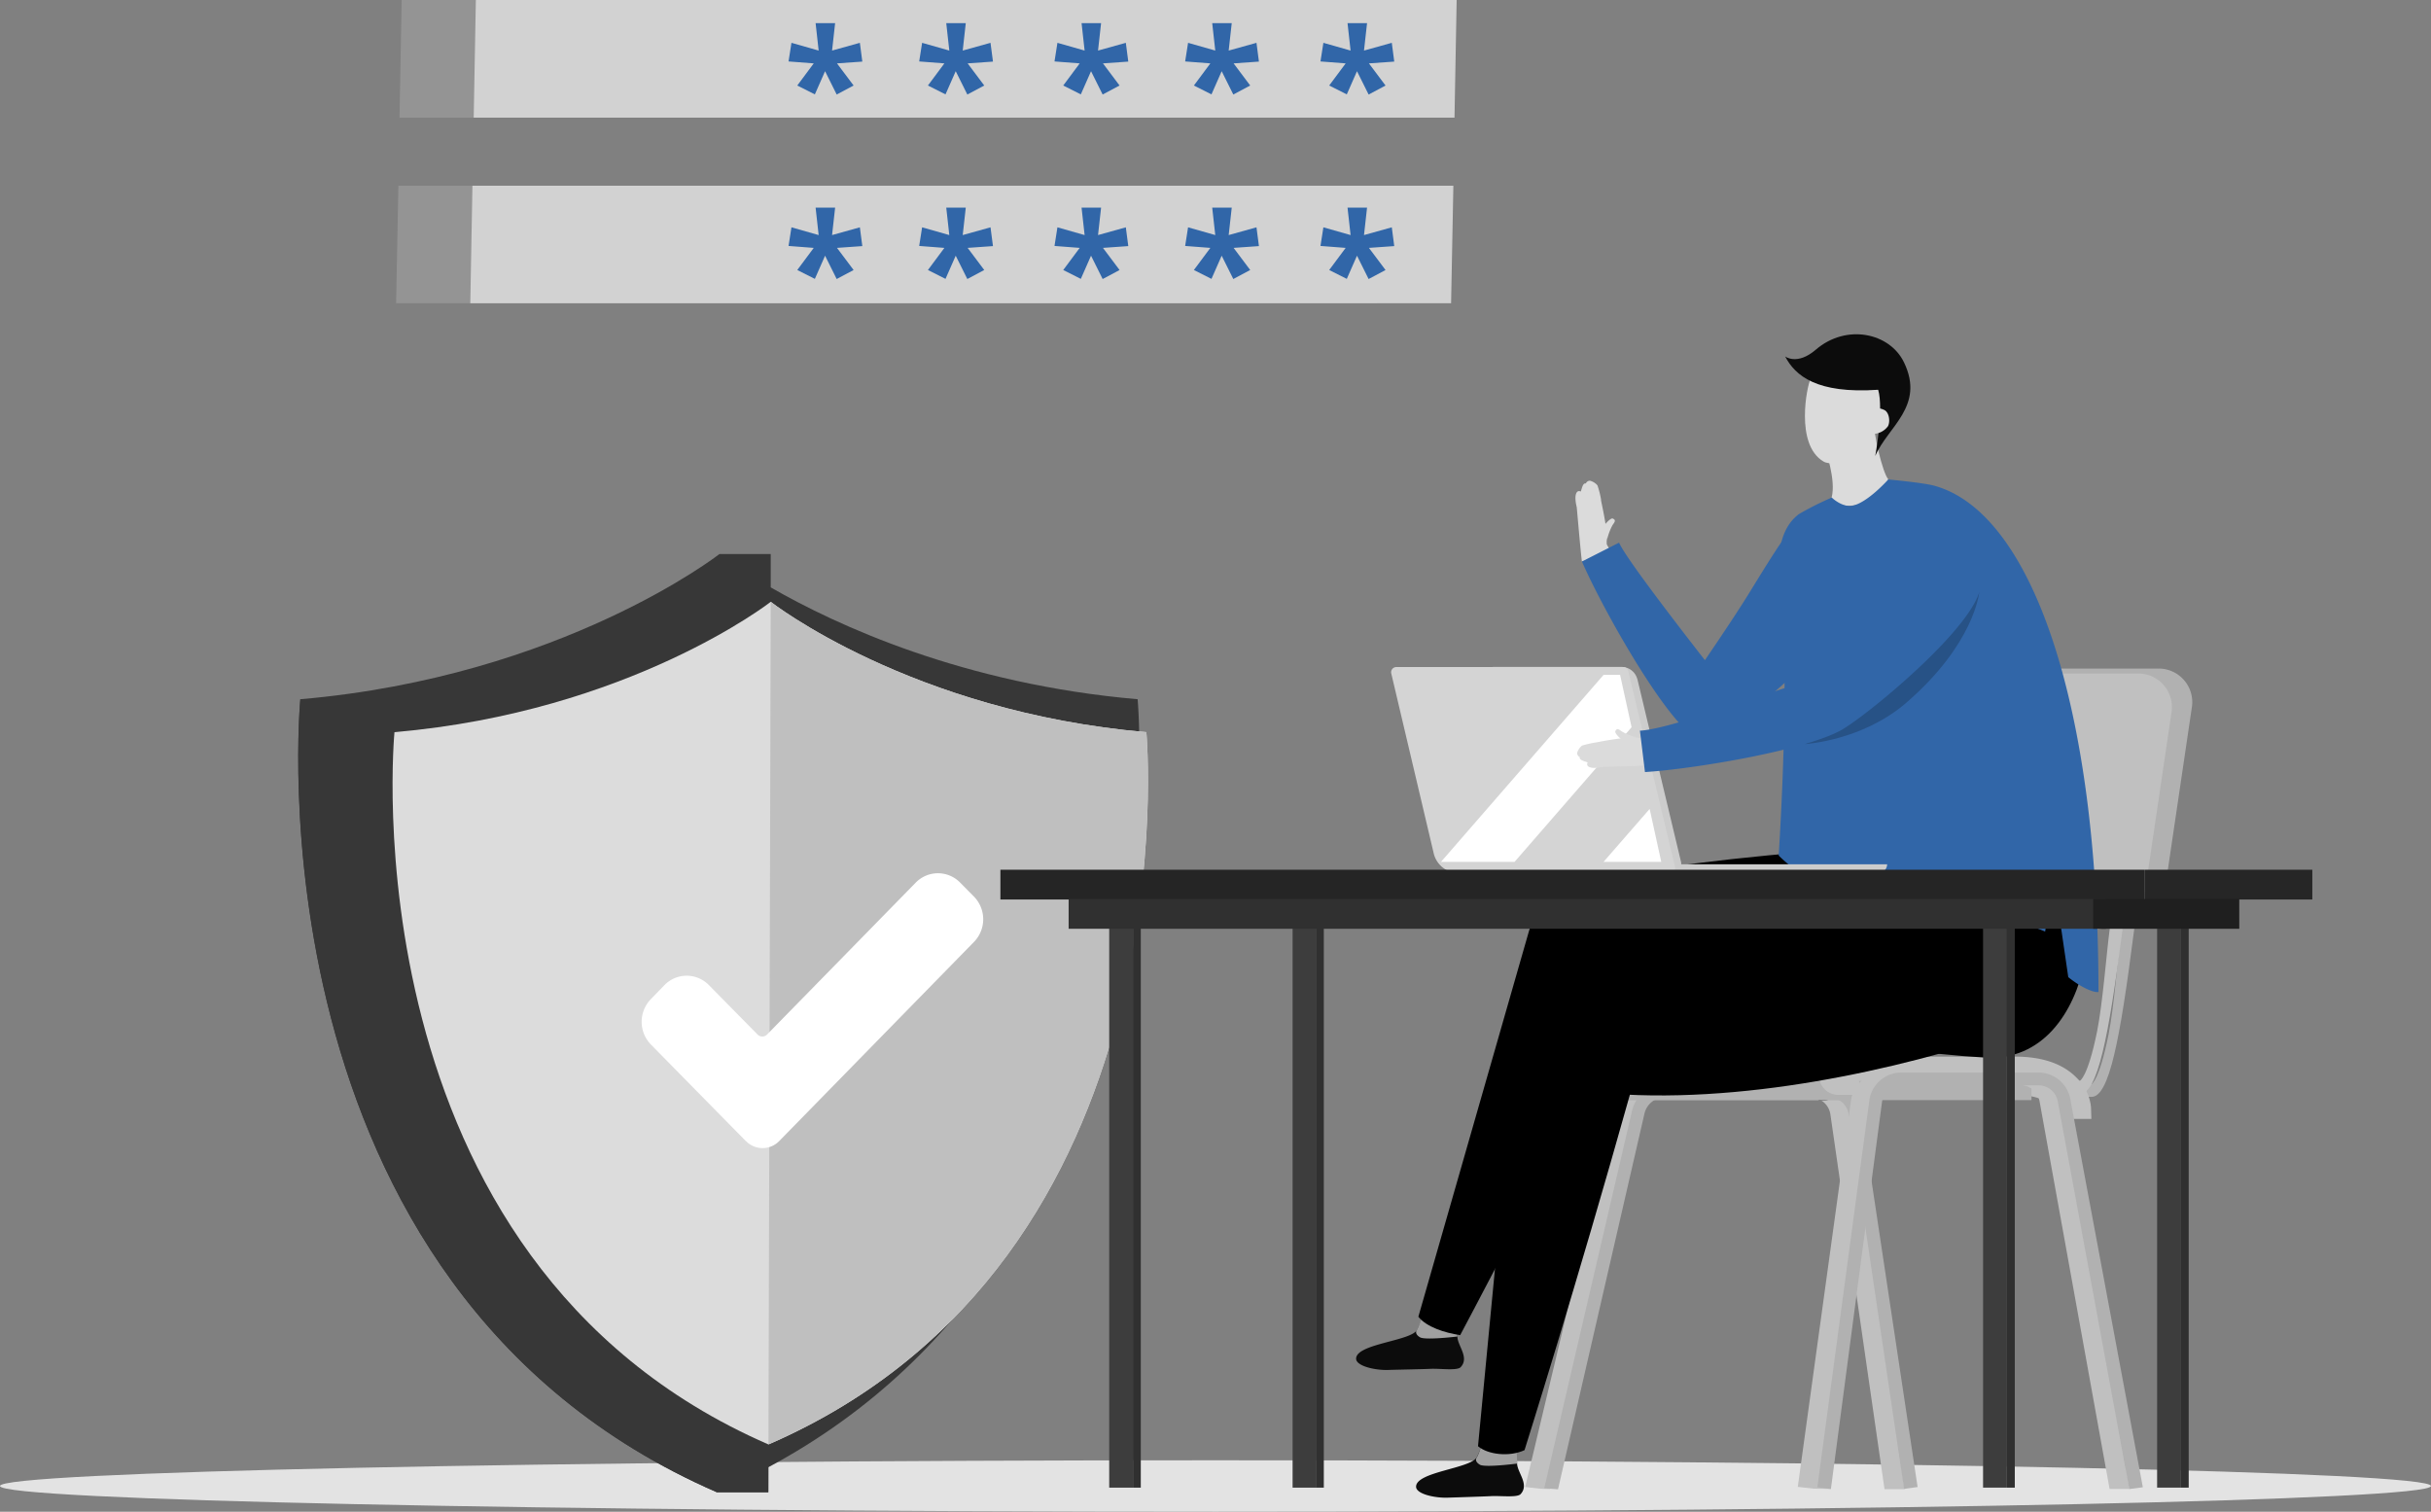 <svg xmlns="http://www.w3.org/2000/svg" width="521" height="324" viewBox="0 0 521 324">
  <rect x="0" y="0" width="521" height="324" fill="#808080" stroke="none"/>
  <g id="img-svg-protect-cybersecurity" transform="translate(-6567 -1598)">
    <path id="Path_188" data-name="Path 188" d="M296.322,25.722H86.123L86.584.5h210.2Z" transform="translate(6566.5 1597.5)" fill="#949494"/>
    <path id="Path_189" data-name="Path 189" d="M295.591,65.5H85.392L85.88,40.3h210.2Z" transform="translate(6566.5 1597.5)" fill="#949494"/>
    <path id="Path_190" data-name="Path 190" d="M312.222,25.722h-210.2L102.484.5h210.2Z" transform="translate(6566.5 1597.5)" fill="#d2d2d2"/>
    <path id="Path_191" data-name="Path 191" d="M311.491,65.5h-210.2l.461-25.195H311.979Z" transform="translate(6566.5 1597.5)" fill="#d2d2d2"/>
    <path id="Path_192" data-name="Path 192" d="M297.189,13.966a32.661,32.661,0,0,1,2.519,2.851l-1.788,1.276a24.985,24.985,0,0,1-1.977-3.258,35.983,35.983,0,0,1-2.059,3.258l-1.815-1.276a21.318,21.318,0,0,1,2.6-2.851,19.626,19.626,0,0,1-3.765-.842l.7-2.145a24.477,24.477,0,0,1,3.575,1.466c-.189-1.493-.325-2.742-.352-3.747h2.194c0,.679-.108,1.955-.3,3.774a25.2,25.2,0,0,1,3.495-1.466l.7,2.145c-1.165.326-2.411.6-3.711.842Z" transform="translate(6566.5 1597.5)" fill="none"/>
    <path id="Path_193" data-name="Path 193" d="M276.575,13.966a32.489,32.489,0,0,1,2.519,2.851l-1.787,1.276a22.654,22.654,0,0,1-1.951-3.258,35.786,35.786,0,0,1-2.058,3.258l-1.815-1.276a21.259,21.259,0,0,1,2.6-2.851,19.626,19.626,0,0,1-3.765-.842l.7-2.145a24.445,24.445,0,0,1,3.576,1.466c-.19-1.493-.325-2.742-.352-3.747h2.194c0,.679-.108,1.955-.3,3.774a25.12,25.12,0,0,1,3.494-1.466l.7,2.145c-1.164.326-2.41.6-3.711.842Z" transform="translate(6566.5 1597.5)" fill="none"/>
    <path id="Path_194" data-name="Path 194" d="M255.935,13.966a32.836,32.836,0,0,1,2.519,2.851l-1.788,1.276a24.987,24.987,0,0,1-1.977-3.258,35.986,35.986,0,0,1-2.059,3.258l-1.815-1.276a21.319,21.319,0,0,1,2.6-2.851,19.652,19.652,0,0,1-3.766-.842l.705-2.145a24.476,24.476,0,0,1,3.575,1.466c-.189-1.493-.325-2.742-.352-3.747h2.194c0,.679-.108,1.955-.3,3.774a25.175,25.175,0,0,1,3.494-1.466l.705,2.145c-1.165.326-2.411.6-3.711.842Z" transform="translate(6566.5 1597.5)" fill="none"/>
    <path id="Path_195" data-name="Path 195" d="M235.321,13.966a32.662,32.662,0,0,1,2.519,2.851l-1.788,1.276a22.753,22.753,0,0,1-1.95-3.258,36.016,36.016,0,0,1-2.058,3.258l-1.815-1.276a21.261,21.261,0,0,1,2.6-2.851,19.626,19.626,0,0,1-3.765-.842l.7-2.145a24.537,24.537,0,0,1,3.576,1.466c-.19-1.493-.325-2.742-.352-3.747h2.194c0,.679-.109,1.955-.3,3.774a25.121,25.121,0,0,1,3.494-1.466l.7,2.145c-1.164.326-2.411.6-3.711.842Z" transform="translate(6566.5 1597.5)" fill="none"/>
    <path id="Path_196" data-name="Path 196" d="M214.681,13.966a32.834,32.834,0,0,1,2.519,2.851l-1.788,1.276a24.985,24.985,0,0,1-1.977-3.258,35.986,35.986,0,0,1-2.059,3.258l-1.815-1.276a21.329,21.329,0,0,1,2.6-2.851,19.626,19.626,0,0,1-3.765-.842l.705-2.145a24.477,24.477,0,0,1,3.575,1.466c-.19-1.493-.325-2.742-.352-3.747h2.194c0,.679-.108,1.955-.3,3.774a25.121,25.121,0,0,1,3.494-1.466l.705,2.145c-1.165.326-2.411.6-3.711.842Z" transform="translate(6566.5 1597.5)" fill="none"/>
    <path id="Path_197" data-name="Path 197" d="M194.04,13.966a32.661,32.661,0,0,1,2.519,2.851l-1.788,1.276a22.57,22.57,0,0,1-1.95-3.258,35.986,35.986,0,0,1-2.059,3.258l-1.815-1.276a21.319,21.319,0,0,1,2.6-2.851,19.626,19.626,0,0,1-3.765-.842l.7-2.145a24.477,24.477,0,0,1,3.575,1.466c-.189-1.493-.325-2.742-.352-3.747H193.9c0,.679-.108,1.955-.3,3.774a25.2,25.2,0,0,1,3.495-1.466l.7,2.145c-1.165.326-2.411.6-3.711.842Z" transform="translate(6566.5 1597.5)" fill="none"/>
    <path id="Path_198" data-name="Path 198" d="M173.426,13.966a32.491,32.491,0,0,1,2.519,2.851l-1.787,1.276a25.084,25.084,0,0,1-1.978-3.258,36.009,36.009,0,0,1-2.058,3.258l-1.815-1.276a21.261,21.261,0,0,1,2.6-2.851,19.626,19.626,0,0,1-3.765-.842l.7-2.145a24.491,24.491,0,0,1,3.576,1.466c-.19-1.493-.325-2.742-.352-3.747h2.194c0,.679-.109,1.955-.3,3.774a25.121,25.121,0,0,1,3.494-1.466l.7,2.145c-1.164.326-2.41.6-3.711.842Z" transform="translate(6566.5 1597.5)" fill="none"/>
    <path id="Path_199" data-name="Path 199" d="M297.189,53.224a32.646,32.646,0,0,1,2.519,2.851l-1.788,1.276a24.992,24.992,0,0,1-1.977-3.258,35.983,35.983,0,0,1-2.059,3.258l-1.815-1.276a23.221,23.221,0,0,1,2.6-2.851,19.634,19.634,0,0,1-3.765-.842l.7-2.145a24.488,24.488,0,0,1,3.575,1.466c-.189-1.493-.325-2.742-.352-3.747h2.194c0,.679-.108,1.955-.3,3.774a25.209,25.209,0,0,1,3.495-1.466l.7,2.145c-1.165.326-2.411.6-3.711.842Z" transform="translate(6566.5 1597.5)" fill="none"/>
    <path id="Path_200" data-name="Path 200" d="M276.575,53.224a32.475,32.475,0,0,1,2.519,2.851l-1.787,1.276a22.659,22.659,0,0,1-1.951-3.258,35.785,35.785,0,0,1-2.058,3.258l-1.815-1.276a23.151,23.151,0,0,1,2.6-2.851,19.634,19.634,0,0,1-3.765-.842l.7-2.145A24.456,24.456,0,0,1,274.6,51.7c-.19-1.493-.325-2.742-.352-3.747h2.194c0,.679-.108,1.955-.3,3.774a25.13,25.13,0,0,1,3.494-1.466l.7,2.145c-1.164.326-2.41.6-3.711.842Z" transform="translate(6566.5 1597.5)" fill="none"/>
    <path id="Path_201" data-name="Path 201" d="M255.935,53.224a32.821,32.821,0,0,1,2.519,2.851l-1.788,1.276a24.994,24.994,0,0,1-1.977-3.258,35.986,35.986,0,0,1-2.059,3.258l-1.815-1.276a23.222,23.222,0,0,1,2.6-2.851,19.66,19.66,0,0,1-3.766-.842l.705-2.145A24.488,24.488,0,0,1,253.93,51.7c-.189-1.493-.325-2.742-.352-3.747h2.194c0,.679-.108,1.955-.3,3.774a25.184,25.184,0,0,1,3.494-1.466l.705,2.145c-1.165.326-2.411.6-3.711.842Z" transform="translate(6566.5 1597.5)" fill="none"/>
    <path id="Path_202" data-name="Path 202" d="M235.321,53.224a32.647,32.647,0,0,1,2.519,2.851l-1.788,1.276a22.759,22.759,0,0,1-1.95-3.258,36.015,36.015,0,0,1-2.058,3.258l-1.815-1.276a23.154,23.154,0,0,1,2.6-2.851,19.634,19.634,0,0,1-3.765-.842l.7-2.145a24.548,24.548,0,0,1,3.576,1.466c-.19-1.493-.325-2.742-.352-3.747h2.194c0,.679-.109,1.955-.3,3.774a25.13,25.13,0,0,1,3.494-1.466l.7,2.145c-1.164.326-2.411.6-3.711.842Z" transform="translate(6566.5 1597.5)" fill="none"/>
    <path id="Path_203" data-name="Path 203" d="M214.681,53.224a32.819,32.819,0,0,1,2.519,2.851l-1.788,1.276a24.992,24.992,0,0,1-1.977-3.258,35.986,35.986,0,0,1-2.059,3.258l-1.815-1.276a23.234,23.234,0,0,1,2.6-2.851,19.634,19.634,0,0,1-3.765-.842l.705-2.145a24.488,24.488,0,0,1,3.575,1.466c-.19-1.493-.325-2.742-.352-3.747h2.194c0,.679-.108,1.955-.3,3.774a25.13,25.13,0,0,1,3.494-1.466l.705,2.145c-1.165.326-2.411.6-3.711.842Z" transform="translate(6566.5 1597.5)" fill="none"/>
    <path id="Path_204" data-name="Path 204" d="M194.04,53.224a32.646,32.646,0,0,1,2.519,2.851l-1.788,1.276a22.576,22.576,0,0,1-1.95-3.258,35.986,35.986,0,0,1-2.059,3.258l-1.815-1.276a23.222,23.222,0,0,1,2.6-2.851,19.633,19.633,0,0,1-3.765-.842l.7-2.145a24.488,24.488,0,0,1,3.575,1.466c-.189-1.493-.325-2.742-.352-3.747H193.9c0,.679-.108,1.955-.3,3.774a25.209,25.209,0,0,1,3.495-1.466l.7,2.145c-1.165.326-2.411.6-3.711.842Z" transform="translate(6566.5 1597.5)" fill="none"/>
    <path id="Path_205" data-name="Path 205" d="M173.426,53.224a32.476,32.476,0,0,1,2.519,2.851l-1.787,1.276a25.091,25.091,0,0,1-1.978-3.258,36.009,36.009,0,0,1-2.058,3.258l-1.815-1.276a23.154,23.154,0,0,1,2.6-2.851,19.634,19.634,0,0,1-3.765-.842l.7-2.145a24.5,24.5,0,0,1,3.576,1.466c-.19-1.493-.325-2.742-.352-3.747h2.194c0,.679-.109,1.955-.3,3.774a25.13,25.13,0,0,1,3.494-1.466l.7,2.145c-1.164.326-2.41.6-3.711.842Z" transform="translate(6566.5 1597.5)" fill="none"/>
    <path id="Path_206" data-name="Path 206" d="M521.5,318.989c0,3.04-116.639,5.511-260.5,5.511S.5,322.029.5,318.989s116.639-5.512,260.5-5.512S521.5,315.948,521.5,318.989Z" transform="translate(6566.5 1597.5)" fill="#e3e3e3"/>
    <path id="Path_207" data-name="Path 207" d="M154.14,320.319h11.025V314.97c89.767-48.135,79.149-164.606,79.149-164.606-37.245-3.231-64.495-15.828-78.635-23.973v-7.14h-11s-33.616,26.253-89.8,31.113C64.887,150.364,52.725,276.2,154.14,320.319Z" transform="translate(6566.5 1597.5)" fill="#373737"/>
    <path id="Path_208" data-name="Path 208" d="M154.14,320.319h11.025l.108-40.1L75.884,150.364H64.86S52.7,276.2,154.113,320.319Z" transform="translate(6566.5 1597.5)" fill="#373737"/>
    <path id="Path_209" data-name="Path 209" d="M75.911,150.364c56.18-4.86,89.794-31.113,89.794-31.113s33.48,26.253,89.633,31.113c0,0,11.485,125.837-90.174,169.955C63.749,276.174,75.911,150.364,75.911,150.364Z" transform="translate(6566.5 1597.5)" fill="none"/>
    <path id="Path_210" data-name="Path 210" d="M165.192,310.084c91.311-39.638,80.991-152.661,80.991-152.661-50.437-4.371-80.5-27.937-80.5-27.937S135.5,153.052,85.04,157.423C85.04,157.423,74.124,270.446,165.192,310.084Z" transform="translate(6566.5 1597.5)" fill="#dcdcdc"/>
    <path id="Path_211" data-name="Path 211" d="M165.679,129.486l-.487,180.6c91.311-39.638,80.991-152.661,80.991-152.661C195.746,153.052,165.679,129.486,165.679,129.486Z" transform="translate(6566.5 1597.5)" fill="#bfbfbf"/>
    <path id="Path_212" data-name="Path 212" d="M160.37,245.088,140,224.373a6.978,6.978,0,0,1-.027-9.719l2.926-3.014a6.644,6.644,0,0,1,9.534,0l10.429,10.588a1.421,1.421,0,0,0,2.032,0l31.855-32.552a6.644,6.644,0,0,1,9.534,0l2.953,2.987a6.952,6.952,0,0,1,0,9.719l-41.742,42.679a4.964,4.964,0,0,1-7.124,0Z" transform="translate(6566.5 1597.5)" fill="#fff"/>
    <path id="Path_213" data-name="Path 213" d="M389.5,232.979H353.26a6.982,6.982,0,0,0-6.691,5.783l-19.2,80.444,3.413.38,1.923.054,20.072-80.851c.271-1.873-.6-3.067,1.273-3.067h34.7a4.247,4.247,0,0,1,4.009,3.475l11.621,80.47h4.28l-11.269-80.878c-.46-3.2-4.659-5.782-7.855-5.782Z" transform="translate(6566.5 1597.5)" fill="silver"/>
    <path id="Path_214" data-name="Path 214" d="M392.618,232.952H357.133a7.282,7.282,0,0,0-6.88,5.7l-18.8,80.823,2.953.217,18.528-80.524a4.534,4.534,0,0,1,4.225-3.5h35.485a4.273,4.273,0,0,1,4.009,3.475l11.918,80.471,2.9-.407-12.108-80.471a6.957,6.957,0,0,0-6.691-5.783Z" transform="translate(6566.5 1597.5)" fill="#b1b1b1"/>
    <path id="Path_215" data-name="Path 215" d="M395.516,222.256c1.3-6.245,2.276-17.919,2.872-22.263.216-1.575.379-2.823.514-3.529l.217-1.358,2.682.462-.217,1.357c-.108.679-.271,1.9-.488,3.475-3.2,23.294-5.661,35.946-9.48,35.946h-1.355l-.054-2.715h1.355c.189-.081,1.787-.95,3.954-11.348Z" transform="translate(6566.5 1597.5)" fill="#242424"/>
    <path id="Path_216" data-name="Path 216" d="M393.268,221.821c1.192-5.946,2.059-17.185,2.655-21.692.243-1.819.406-3.258.541-4.046l2.682.435c-.135.733-.3,2.172-.542,3.937-2.871,22.4-5.2,34.751-8.966,34.751l-.054-2.715S391.264,231.758,393.268,221.821Z" transform="translate(6566.5 1597.5)" fill="#333"/>
    <path id="Path_217" data-name="Path 217" d="M441.294,232.708c3.576.081,6.149.136,7.422.163.054,0,1.679-.733,3.684-10.67,1.192-5.918,2.059-17.185,2.655-21.692.243-1.819.406-3.258.541-4.045l.217-1.358,2.682.462-.217,1.357c-.136.733-.3,2.145-.542,3.937-2.871,22.371-5.2,34.724-8.966,34.724-1.354,0-3.955-.054-7.53-.136-9.345-.217-20.614-.6-41.5-.6h-1.354v-2.742h1.354C420.653,232.111,431.949,232.491,441.294,232.708Z" transform="translate(6566.5 1597.5)" fill="#b1b1b1"/>
    <path id="Path_218" data-name="Path 218" d="M449.935,221.577c1.192-5.892,2.059-17.077,2.655-21.53.216-1.764.406-3.149.541-3.936l2.682.434c-.135.733-.3,2.118-.515,3.855-2.871,22.181-5.228,34.48-8.993,34.48H397.277v-2.742h48.974S447.931,231.459,449.935,221.577Z" transform="translate(6566.5 1597.5)" fill="silver"/>
    <path id="Path_219" data-name="Path 219" d="M400.5,226.952H341.585a4.684,4.684,0,1,0,0,9.367H400.5a4.684,4.684,0,0,0,0-9.367Z" transform="translate(6566.5 1597.5)" fill="#b1b1b1"/>
    <path id="Path_220" data-name="Path 220" d="M445.655,231.6c-2.952-3.1-7.449-4.643-13.354-4.643H394.46a4.1,4.1,0,0,0,0,8.2H432.3c5.8,0,7.855,2.037,8.208,3.286l.162,1.873h8.045l-.081-2.525A10.162,10.162,0,0,0,445.655,231.6Z" transform="translate(6566.5 1597.5)" fill="silver"/>
    <path id="Path_221" data-name="Path 221" d="M435.877,232.165H398.956v4.127h36.921Z" transform="translate(6566.5 1597.5)" fill="#b1b1b1"/>
    <path id="Path_222" data-name="Path 222" d="M434.251,230.482l-30.338-.109a6.98,6.98,0,0,0-6.69,5.783l-11.431,83.022,3.413.381,3.575.054,10.646-83.457c.271-1.873-.6-3.774,1.273-3.774l28.9.679a4.222,4.222,0,0,1,4.009,3.475l15.007,83.077H456.9l-14.654-83.484c-.487-3.2-4.767-5.675-7.991-5.675Z" transform="translate(6566.5 1597.5)" fill="silver"/>
    <path id="Path_223" data-name="Path 223" d="M437.5,230.373H407.814a6.929,6.929,0,0,0-6.664,5.81L389.99,319.26l2.9.38,10.97-83.077a4.2,4.2,0,0,1,3.982-3.448h29.688a4.2,4.2,0,0,1,3.982,3.448l15.331,83.077,2.9-.38-15.522-83.077a6.951,6.951,0,0,0-6.663-5.81Z" transform="translate(6566.5 1597.5)" fill="#b1b1b1"/>
    <path id="Path_224" data-name="Path 224" d="M416.726,143.794H462.91a7.2,7.2,0,0,1,7.313,8.471L463.7,196.409s-6.744,3.258-26.952,3.258a204,204,0,0,1-36.324-3.258l6.528-44.144a10.248,10.248,0,0,1,9.806-8.471Z" transform="translate(6566.5 1597.5)" fill="#b1b1b1"/>
    <path id="Path_225" data-name="Path 225" d="M412.365,144.853h46.184a7.2,7.2,0,0,1,7.313,8.47l-6.528,44.145s-6.744,3.258-26.979,3.258a203.621,203.621,0,0,1-36.324-3.258l6.528-44.145A10.226,10.226,0,0,1,412.365,144.853Z" transform="translate(6566.5 1597.5)" fill="silver"/>
    <path id="Path_226" data-name="Path 226" d="M304.2,285.541a25.369,25.369,0,0,0,1.544-3.774l6.88,1.765s.189,1.737.216,3.448c.055,1.981,2.628,4.479.7,6.543-.759.787-4.28.271-6.366.352-1.625.082-6.582.163-9.237.245-2.844.081-6.772-.869-6.8-2.389C291.067,288.5,302.8,287.957,304.2,285.541Z" transform="translate(6566.5 1597.5)" fill="#0c0c0c"/>
    <path id="Path_227" data-name="Path 227" d="M305.505,281.468l7.2.408s.108,3.366.135,5.076c0,0-6.907.842-8.017.163-1.355-.814-.651-1.6-.651-1.6a13.609,13.609,0,0,0,1.328-4.073Z" transform="translate(6566.5 1597.5)" fill="#a0a0a0"/>
    <path id="Path_228" data-name="Path 228" d="M350.578,213.975c-19.123,38.9-37.137,72.679-37.137,72.679-3.331-.489-7.205-1.738-8.966-3.937,0,0,10.1-35.267,23.7-82.643C333.73,180.744,363.2,188.346,350.578,213.975Z" transform="translate(6566.5 1597.5)"/>
    <path id="Path_229" data-name="Path 229" d="M332.89,213.269c25.6-11.511,89.416-27.828,100.63-26.5,12.108,1.438,13.246,30.054-7.557,36.651-23.675,7.52-58.834,14.932-88.631,10.561C326.172,232.328,322,218.183,332.89,213.269Z" transform="translate(6566.5 1597.5)"/>
    <path id="Path_230" data-name="Path 230" d="M316.99,312.853a25.984,25.984,0,0,0,1.49-3.8l6.907,1.683s.189,1.738.244,3.448c.081,1.982,2.681,4.453.758,6.543-.731.788-4.28.326-6.338.435-1.626.081-6.583.244-9.237.325-2.844.109-6.772-.787-6.826-2.307-.109-3.231,11.62-3.91,12.975-6.326Z" transform="translate(6566.5 1597.5)" fill="#0c0c0c"/>
    <path id="Path_231" data-name="Path 231" d="M318.263,308.781l7.2.325s.163,3.367.19,5.077c0,0-6.88.9-7.991.245-1.354-.815-.65-1.575-.65-1.575a12.89,12.89,0,0,0,1.273-4.072Z" transform="translate(6566.5 1597.5)" fill="#a0a0a0"/>
    <path id="Path_232" data-name="Path 232" d="M350.009,234.418c-11.7,41.756-22.78,76.887-22.78,76.887-3.224,1.493-7.828.978-9.968-.841,0,0,3.494-36.543,8.18-85.6C327.364,204.853,357.729,206.889,350.009,234.418Z" transform="translate(6566.5 1597.5)"/>
    <path id="Path_233" data-name="Path 233" d="M346.082,113.061a12.5,12.5,0,0,0-1.219,3.367c.054-1.331-.786-1.249-.921-2.634.108-.543,1.733-2.416,2.221-2.145C346.976,112,346.434,112.518,346.082,113.061Z" transform="translate(6566.5 1597.5)" fill="#dbdbdb"/>
    <path id="Path_234" data-name="Path 234" d="M343.617,107.713c.054.244.839,3.909,1.029,5.565a31.006,31.006,0,0,1,.19,4.154c0,.081-3.847,3.367-5.309,3.421-.3-2.335-1.084-11.512-1.111-11.674-.7-2.851.081-3.72.813-3.34.189.109.352-1.955,1.137-1.71a.961.961,0,0,1,.894-.6,3.166,3.166,0,0,1,1.6,1,19.133,19.133,0,0,1,.786,3.149Z" transform="translate(6566.5 1597.5)" fill="#dbdbdb"/>
    <path id="Path_235" data-name="Path 235" d="M370.731,151.667c.488,2.172-.162,5.485-4.632,6.055-4.875.624-20.288-26.118-25.191-37.412,1.463-.516.921-3.72,2.925-5.1,2.845,6.923,22.727,29.158,26.411,35.212A4.464,4.464,0,0,1,370.731,151.667Z" transform="translate(6566.5 1597.5)" fill="#dbdbdb"/>
    <path id="Path_236" data-name="Path 236" d="M386.361,113.767c.812-.869,11.024,8.172,12.135,10.289,2.546,4.914-18.988,25.114-27.846,30.951-3.359,2.2-13.056.19-5.147-9.665,6.474-8.037,16.388-26.77,20.858-31.548Z" transform="translate(6566.5 1597.5)" fill="#7d7d7d"/>
    <path id="Path_237" data-name="Path 237" d="M399.8,123.4c-1.165-2.226-10.591-10.887-13.056-11.159a1.755,1.755,0,0,0-1.463.516c-2.329,2.5-5.986,8.471-9.86,14.77-2.465,4.018-6.69,10.289-9.534,14.47-5.96-7.656-17.12-22.127-18.393-25.194l-7.963,4.045c4.334,9.936,16.848,32.145,23.484,37.113.244.19.515.38.786.6,0,0,2.871,1.466,8.532-2.959,8.073-5.7,30.772-25.792,27.44-32.253Z" transform="translate(6566.5 1597.5)" fill="none"/>
    <path id="Path_238" data-name="Path 238" d="M399.8,123.4c-1.165-2.226-10.591-10.887-13.056-11.159a1.755,1.755,0,0,0-1.463.516c-2.329,2.5-5.986,8.471-9.86,14.77-2.465,4.018-6.69,10.289-9.534,14.47-5.96-7.656-17.12-22.127-18.393-25.194l-7.963,4.045c4.334,9.936,16.848,32.145,23.484,37.113.244.19.515.38.786.6,0,0,2.871,1.466,8.532-2.959,8.073-5.7,30.772-25.792,27.44-32.253Z" transform="translate(6566.5 1597.5)" fill="#3166a8"/>
    <path id="Path_239" data-name="Path 239" d="M337.63,190c27.25-6.624,92.992-10.914,103.772-7.547,11.648,3.638,9.156,46.1-15.439,44.715-24.785-1.385-58.455-8.525-86.951-18.326C328.339,205.179,326.01,192.826,337.63,190Z" transform="translate(6566.5 1597.5)"/>
    <path id="Path_240" data-name="Path 240" d="M326.525,180.2a13.831,13.831,0,0,0,4.09.462c-1.49.3-1.165,1.194-2.682,1.765-.65.027-3.169-1.277-3.007-1.9.19-1,.894-.543,1.6-.3Z" transform="translate(6566.5 1597.5)" fill="#7d7d7d"/>
    <path id="Path_241" data-name="Path 241" d="M402.017,90.174c-.054,3.149,1.923,11.593,3.169,13.059-1.814,5.973-11.078,7.14-12.135,3.882,1-3.774-1.381-10.262-1.462-10.887,2.329.054,9.724-5.4,10.4-6.054Z" transform="translate(6566.5 1597.5)" fill="#dbdbdb"/>
    <path id="Path_242" data-name="Path 242" d="M398.6,79.64c4.307,1.466,5.932,5.973,4.524,10.235,0,.054-1.49,4.452-1.49,4.452-1.083,3.231-7.747,6.625-10.347,5.077-6.149-3.638-3.495-16.29-2.79-17.593,1.923-3.638,6.121-3.53,10.13-2.2Z" transform="translate(6566.5 1597.5)" fill="#dbdbdb"/>
    <path id="Path_243" data-name="Path 243" d="M382.325,129.3c-.867-6.326-1.626-14.552,3.684-18.6a65.021,65.021,0,0,1,7.069-3.557s2.222,2.172,4.443,1.738c3.25-.652,7.665-5.62,7.665-5.62s7.314.679,9.7,1.3c21.155,5.593,35.349,47.321,35.349,108.543-1.056.217-3.955-1.113-6.474-3.176l-3.088-21.15L438.8,200.156c-17.038-7.249-41.931-1.3-57.1-16.29C383.706,151.124,382.839,132.961,382.325,129.3Z" transform="translate(6566.5 1597.5)" fill="none"/>
    <path id="Path_244" data-name="Path 244" d="M382.325,129.3c-.867-6.326-1.626-14.552,3.684-18.6a65.021,65.021,0,0,1,7.069-3.557s2.222,2.172,4.443,1.738c3.25-.652,7.665-5.62,7.665-5.62s7.314.679,9.7,1.3c21.155,5.593,35.349,47.321,35.349,108.543-1.056.217-3.955-1.113-6.474-3.176l-3.088-21.15L438.8,200.156c-17.038-7.249-41.931-1.3-57.1-16.29C383.706,151.124,382.839,132.961,382.325,129.3Z" transform="translate(6566.5 1597.5)" fill="#3166a8"/>
    <path id="Path_245" data-name="Path 245" d="M397.521,108.88c3.25-.652,7.666-5.62,7.666-5.62s3.765.272,4.929.353a21.079,21.079,0,0,1,4.768.95c-8.614,5.62-21.074,19.629-21.074,19.629s-5.147-7.765-6.474-14.335c.785-.461,5.742-2.687,5.742-2.687s2.222,2.171,4.443,1.737Z" transform="translate(6566.5 1597.5)" fill="none"/>
    <path id="Path_246" data-name="Path 246" d="M389.638,75.459c6.555-5.647,15.846-3.638,18.907,2.688,4.578,9.448-3.521,13.846-6.149,20.09,0,0,1.842-10.127.623-14.2-13.191.9-17.769-3.014-19.936-7.14C383.083,76.9,385.656,78.88,389.638,75.459Z" transform="translate(6566.5 1597.5)" fill="#0c0c0c"/>
    <path id="Path_247" data-name="Path 247" d="M404.32,88.355c1.056.516,1.327,2.443.812,3.475a4.032,4.032,0,0,1-3.575,1.656c.135-1.3.433-3.937.785-5.484a3.643,3.643,0,0,1,1.951.353Z" transform="translate(6566.5 1597.5)" fill="#dbdbdb"/>
    <path id="Path_248" data-name="Path 248" d="M404.943,185.713a1.928,1.928,0,0,1-1.9,1.927H358.163a1.9,1.9,0,0,1-1.9-1.9h48.676Z" transform="translate(6566.5 1597.5)" fill="#ccc"/>
    <path id="Path_249" data-name="Path 249" d="M351.418,146.048l9.345,39.149c.163.624,0,2.416-2.3,2.416l-38.031-.489V143.441h27.521a3.492,3.492,0,0,1,3.44,2.579Z" transform="translate(6566.5 1597.5)" fill="#ccc"/>
    <path id="Path_250" data-name="Path 250" d="M299.762,143.468h48.6a1.107,1.107,0,0,1,1.084.815L359.463,186.2a1.115,1.115,0,0,1-1.084,1.412H313.116a5.488,5.488,0,0,1-5.309-4.045l-9.128-38.688A1.115,1.115,0,0,1,299.762,143.468Z" transform="translate(6566.5 1597.5)" fill="#d4d4d4"/>
    <path id="Path_251" data-name="Path 251" d="M344.159,185.224h12.378l-2.492-11.349Z" transform="translate(6566.5 1597.5)" fill="#fff"/>
    <path id="Path_252" data-name="Path 252" d="M350.172,156.364l-2.465-11.239h-3.521q-17.432,20.035-34.862,40.1h15.765Z" transform="translate(6566.5 1597.5)" fill="#fff"/>
    <path id="Path_253" data-name="Path 253" d="M413.448,127.151c.948-4.751,11.214.381,11.214.381s-1.029,10.995-15.656,23.619c-9.454,8.145-21.67,8.824-21.67,8.824S410.5,141.866,413.448,127.151Z" transform="translate(6566.5 1597.5)" fill="none"/>
    <path id="Path_254" data-name="Path 254" d="M413.448,127.151c.948-4.751,11.214.381,11.214.381s-1.029,10.995-15.656,23.619c-9.454,8.145-21.67,8.824-21.67,8.824S410.5,141.866,413.448,127.151Z" transform="translate(6566.5 1597.5)" fill="rgba(0,0,0,0.2)"/>
    <path id="Path_255" data-name="Path 255" d="M348.113,157.287a11.66,11.66,0,0,0,3.332,1.3c-1.327-.081-1.246.733-2.655.869-.541-.108-2.383-1.792-2.085-2.28C347.084,156.391,347.571,156.934,348.113,157.287Z" transform="translate(6566.5 1597.5)" fill="#dbdbdb"/>
    <path id="Path_256" data-name="Path 256" d="M339.554,160.3a22.866,22.866,0,0,1,3.169-.706c.244-.054,3.928-.76,5.58-.869a30.426,30.426,0,0,1,4.144-.081,29,29,0,0,1,1.436,5.837c-2.33.244-9.67.353-9.833.38-2.871.624-3.711-.163-3.3-.9.109-.163-1.923-.407-1.679-1.2a.954.954,0,0,1-.569-.9A3.254,3.254,0,0,1,339.554,160.3Z" transform="translate(6566.5 1597.5)" fill="#dbdbdb"/>
    <path id="Path_257" data-name="Path 257" d="M387.39,146.618a18.9,18.9,0,0,1,1.49-1.982c3.25-3.883,7.368-10.4,11.377-16.67,3.982-6.244,7.72-12.136,10.1-14.606a1.711,1.711,0,0,1,1.463-.489c2.465.3,11.756,9.122,12.867,11.375,3.331,6.734-21.535,27.666-28.822,32.281-6.961,4.561-32.044,8.769-42.825,9.448L351.96,157.1c4.334-.19,15.521-3.937,24.487-6.95,4.117-1.385,8.018-2.688,10.943-3.557Z" transform="translate(6566.5 1597.5)" fill="none"/>
    <path id="Path_258" data-name="Path 258" d="M387.39,146.618a18.9,18.9,0,0,1,1.49-1.982c3.25-3.883,7.368-10.4,11.377-16.67,3.982-6.244,7.72-12.136,10.1-14.606a1.711,1.711,0,0,1,1.463-.489c2.465.3,11.756,9.122,12.867,11.375,3.331,6.734-21.535,27.666-28.822,32.281-6.961,4.561-32.044,8.769-42.825,9.448L351.96,157.1c4.334-.19,15.521-3.937,24.487-6.95,4.117-1.385,8.018-2.688,10.943-3.557Z" transform="translate(6566.5 1597.5)" fill="#3166a8"/>
    <path id="Path_259" data-name="Path 259" d="M430.622,198.8H425.5V319.342h5.12Z" transform="translate(6566.5 1597.5)" fill="#3d3d3d"/>
    <path id="Path_260" data-name="Path 260" d="M432.3,198.8h-1.679V319.342H432.3Z" transform="translate(6566.5 1597.5)" fill="#303030"/>
    <path id="Path_261" data-name="Path 261" d="M243.339,198.8h-5.12V319.342h5.12Z" transform="translate(6566.5 1597.5)" fill="#3d3d3d"/>
    <path id="Path_262" data-name="Path 262" d="M244.991,198.8h-1.679V319.342h1.679Z" transform="translate(6566.5 1597.5)" fill="#303030"/>
    <path id="Path_263" data-name="Path 263" d="M284.214,198.8h-1.679V319.342h1.679Z" transform="translate(6566.5 1597.5)" fill="#303030"/>
    <path id="Path_264" data-name="Path 264" d="M467.921,198.8H462.8V319.342h5.119Z" transform="translate(6566.5 1597.5)" fill="#3d3d3d"/>
    <path id="Path_265" data-name="Path 265" d="M282.643,198.8h-5.12V319.342h5.12Z" transform="translate(6566.5 1597.5)" fill="#3d3d3d"/>
    <path id="Path_266" data-name="Path 266" d="M469.573,198.8h-1.679V319.342h1.679Z" transform="translate(6566.5 1597.5)" fill="#303030"/>
    <path id="Path_267" data-name="Path 267" d="M460.039,186.907H214.9v6.38H460.039Z" transform="translate(6566.5 1597.5)" fill="#252525"/>
    <path id="Path_268" data-name="Path 268" d="M496.065,186.907h-36v6.38h36Z" transform="translate(6566.5 1597.5)" fill="#262626"/>
    <path id="Path_269" data-name="Path 269" d="M451.831,193.179H229.524v6.38H451.831Z" transform="translate(6566.5 1597.5)" fill="#303030"/>
    <path id="Path_270" data-name="Path 270" d="M480.408,193.179H449.1v6.38h31.313Z" transform="translate(6566.5 1597.5)" fill="#1f1f1f"/>
    <g id="Group_114" data-name="Group 114">
      <path id="Path_271" data-name="Path 271" d="M10.534-13.676,9.879-7.8,15.836-9.46l.527,4.024-5.429.383L14.494-.31,10.87,1.622l-2.491-5L6.191,1.59,2.422-.31,5.951-5.053l-5.4-.415L1.176-9.46,7.005-7.8,6.35-13.676Z" transform="translate(6735.446 1616.638)" fill="#3166a8"/>
      <path id="Path_272" data-name="Path 272" d="M10.534-13.676,9.879-7.8,15.836-9.46l.527,4.024-5.429.383L14.494-.31,10.87,1.622l-2.491-5L6.191,1.59,2.422-.31,5.951-5.053l-5.4-.415L1.176-9.46,7.005-7.8,6.35-13.676Z" transform="translate(6763.446 1616.638)" fill="#3166a8"/>
      <path id="Path_273" data-name="Path 273" d="M10.534-13.676,9.879-7.8,15.836-9.46l.527,4.024-5.429.383L14.494-.31,10.87,1.622l-2.491-5L6.191,1.59,2.422-.31,5.951-5.053l-5.4-.415L1.176-9.46,7.005-7.8,6.35-13.676Z" transform="translate(6792.446 1616.638)" fill="#3166a8"/>
      <path id="Path_274" data-name="Path 274" d="M10.534-13.676,9.879-7.8,15.836-9.46l.527,4.024-5.429.383L14.494-.31,10.87,1.622l-2.491-5L6.191,1.59,2.422-.31,5.951-5.053l-5.4-.415L1.176-9.46,7.005-7.8,6.35-13.676Z" transform="translate(6820.446 1616.638)" fill="#3166a8"/>
      <path id="Path_275" data-name="Path 275" d="M10.534-13.676,9.879-7.8,15.836-9.46l.527,4.024-5.429.383L14.494-.31,10.87,1.622l-2.491-5L6.191,1.59,2.422-.31,5.951-5.053l-5.4-.415L1.176-9.46,7.005-7.8,6.35-13.676Z" transform="translate(6849.446 1616.638)" fill="#3166a8"/>
    </g>
    <g id="Group_115" data-name="Group 115" transform="translate(0 39.543)">
      <path id="Path_271-2" data-name="Path 271" d="M10.534-13.676,9.879-7.8,15.836-9.46l.527,4.024-5.429.383L14.494-.31,10.87,1.622l-2.491-5L6.191,1.59,2.422-.31,5.951-5.053l-5.4-.415L1.176-9.46,7.005-7.8,6.35-13.676Z" transform="translate(6735.446 1616.638)" fill="#3166a8"/>
      <path id="Path_272-2" data-name="Path 272" d="M10.534-13.676,9.879-7.8,15.836-9.46l.527,4.024-5.429.383L14.494-.31,10.87,1.622l-2.491-5L6.191,1.59,2.422-.31,5.951-5.053l-5.4-.415L1.176-9.46,7.005-7.8,6.35-13.676Z" transform="translate(6763.446 1616.638)" fill="#3166a8"/>
      <path id="Path_273-2" data-name="Path 273" d="M10.534-13.676,9.879-7.8,15.836-9.46l.527,4.024-5.429.383L14.494-.31,10.87,1.622l-2.491-5L6.191,1.59,2.422-.31,5.951-5.053l-5.4-.415L1.176-9.46,7.005-7.8,6.35-13.676Z" transform="translate(6792.446 1616.638)" fill="#3166a8"/>
      <path id="Path_274-2" data-name="Path 274" d="M10.534-13.676,9.879-7.8,15.836-9.46l.527,4.024-5.429.383L14.494-.31,10.87,1.622l-2.491-5L6.191,1.59,2.422-.31,5.951-5.053l-5.4-.415L1.176-9.46,7.005-7.8,6.35-13.676Z" transform="translate(6820.446 1616.638)" fill="#3166a8"/>
      <path id="Path_275-2" data-name="Path 275" d="M10.534-13.676,9.879-7.8,15.836-9.46l.527,4.024-5.429.383L14.494-.31,10.87,1.622l-2.491-5L6.191,1.59,2.422-.31,5.951-5.053l-5.4-.415L1.176-9.46,7.005-7.8,6.35-13.676Z" transform="translate(6849.446 1616.638)" fill="#3166a8"/>
    </g>
  </g>
</svg>
